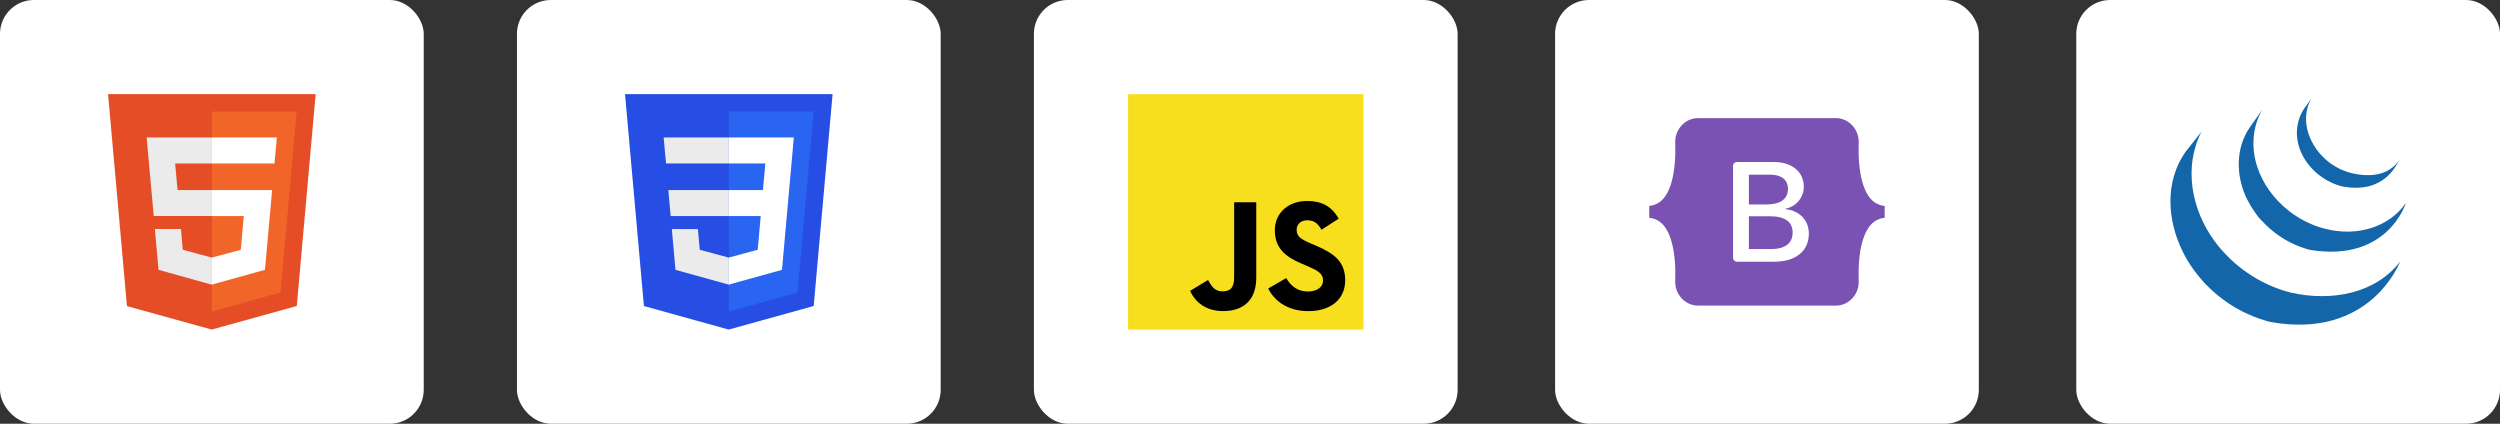 <?xml version="1.0" encoding="UTF-8"?> <svg xmlns="http://www.w3.org/2000/svg" width="590" height="100" viewBox="0 0 590 100" fill="none"><rect x="0" y="0" width="590" height="100" fill="#333333" stroke="none"/> <rect width="100" height="100" rx="8" fill="white"></rect> <path d="M29.96 72.241L25.504 22.222H74.496L70.04 72.214L49.96 77.778" fill="#E44D26"></path> <path d="M50 73.525V26.328H70.026L66.205 69.001" fill="#F16529"></path> <path d="M34.605 32.445H50V38.576H41.331L41.898 44.855H50V50.972H36.28L34.605 32.445ZM36.55 54.051H42.708L43.14 58.953L50 60.79V67.191L37.414 63.68" fill="#EBEBEB"></path> <path d="M65.341 32.445H49.973V38.576H64.774L65.341 32.445ZM64.22 44.855H49.973V50.986H57.535L56.82 58.953L49.973 60.79V67.164L62.532 63.68" fill="white"></path> <rect x="122" width="100" height="100" rx="8" fill="white"></rect> <path d="M196.493 22.222L192.03 72.216L171.97 77.778L151.965 72.224L147.507 22.222H196.493Z" fill="#264DE4"></path> <path d="M188.21 69.033L192.023 26.311H172V73.527L188.21 69.033Z" fill="#2965F1"></path> <path d="M157.727 44.856L158.276 50.988H172V44.856H157.727Z" fill="#EBEBEB"></path> <path d="M172 32.443H171.979H156.623L157.18 38.576H172V32.443Z" fill="#EBEBEB"></path> <path d="M172 67.163V60.782L171.973 60.789L165.143 58.945L164.706 54.054H161.388H158.55L159.409 63.683L171.972 67.171L172 67.163Z" fill="#EBEBEB"></path> <path d="M179.53 50.988L178.818 58.941L171.979 60.788V67.168L184.551 63.683L184.643 62.647L186.084 46.502L186.234 44.855L187.341 32.443H171.979V38.576H180.62L180.062 44.855H171.979V50.988H179.53Z" fill="white"></path> <rect x="244" width="100" height="100" rx="8" fill="white"></rect> <path d="M321.778 22.222H266.222V77.778H321.778V22.222Z" fill="#F7DF1E"></path> <path d="M303.541 65.625C304.661 67.452 306.116 68.795 308.691 68.795C310.855 68.795 312.236 67.714 312.236 66.22C312.236 64.43 310.817 63.796 308.436 62.755L307.131 62.195C303.363 60.59 300.861 58.579 300.861 54.329C300.861 50.413 303.844 47.433 308.506 47.433C311.825 47.433 314.212 48.588 315.931 51.613L311.866 54.223C310.971 52.618 310.005 51.986 308.506 51.986C306.977 51.986 306.008 52.956 306.008 54.223C306.008 55.789 306.978 56.423 309.218 57.393L310.523 57.952C314.959 59.854 317.463 61.794 317.463 66.153C317.463 70.853 313.771 73.428 308.812 73.428C303.964 73.428 300.832 71.118 299.299 68.09L303.541 65.625ZM285.1 66.078C285.92 67.532 286.666 68.763 288.459 68.763C290.175 68.763 291.257 68.092 291.257 65.482V47.731H296.477V65.553C296.477 70.958 293.308 73.419 288.682 73.419C284.502 73.419 282.081 71.256 280.85 68.65L285.1 66.078Z" fill="black"></path> <rect x="367" width="100" height="100" rx="8" fill="white"></rect> <path fill-rule="evenodd" clip-rule="evenodd" d="M400.761 27.872C397.591 27.872 395.246 30.647 395.351 33.656C395.452 36.546 395.321 40.29 394.378 43.343C393.432 46.405 391.834 48.345 389.222 48.594V51.406C391.834 51.656 393.432 53.595 394.378 56.657C395.321 59.71 395.451 63.454 395.351 66.345C395.246 69.353 397.591 72.128 400.762 72.128H433.243C436.413 72.128 438.758 69.354 438.653 66.345C438.552 63.454 438.683 59.71 439.626 56.657C440.571 53.595 442.166 51.655 444.778 51.406V48.594C442.166 48.345 440.572 46.406 439.626 43.343C438.683 40.291 438.552 36.546 438.653 33.656C438.758 30.647 436.413 27.872 433.243 27.872H400.761H400.761ZM426.887 55.115C426.887 59.258 423.797 61.77 418.668 61.77H409.938C409.688 61.77 409.449 61.671 409.272 61.495C409.095 61.318 408.996 61.078 408.996 60.829V39.172C408.996 38.922 409.095 38.682 409.272 38.506C409.449 38.329 409.688 38.23 409.938 38.23H418.618C422.895 38.23 425.701 40.546 425.701 44.103C425.701 46.599 423.813 48.834 421.408 49.225V49.355C424.682 49.715 426.887 51.982 426.887 55.115ZM417.716 41.215H412.738V48.246H416.931C420.172 48.246 421.959 46.941 421.959 44.608C421.959 42.422 420.422 41.215 417.716 41.215ZM412.738 51.036V58.785H417.899C421.274 58.785 423.061 57.43 423.061 54.886C423.061 52.341 421.224 51.035 417.682 51.035H412.738V51.036Z" fill="#7952B3"></path> <rect x="490" width="100" height="100" rx="8" fill="white"></rect> <path d="M515.476 60.06C515.53 60.181 515.59 60.292 515.655 60.403C515.685 60.468 515.726 60.535 515.763 60.595C515.824 60.715 515.888 60.831 515.951 60.947L516.314 61.558C516.381 61.671 516.446 61.782 516.523 61.894C516.65 62.111 516.8 62.324 516.932 62.542C516.993 62.632 517.048 62.722 517.115 62.812C517.37 63.208 517.601 63.537 517.849 63.856C518.025 64.095 518.201 64.329 518.391 64.562C518.453 64.65 518.523 64.739 518.587 64.826L519.099 65.447C519.162 65.519 519.224 65.602 519.291 65.676C519.518 65.949 519.759 66.213 519.999 66.481C519.999 66.486 520.006 66.491 520.011 66.498C520.31 66.873 520.631 67.206 520.983 67.502L520.993 67.512C521.178 67.701 521.363 67.889 521.56 68.074L521.793 68.299C522.05 68.539 522.307 68.778 522.578 69.009C522.583 69.009 522.585 69.014 522.59 69.016L522.722 69.132C522.958 69.338 523.196 69.542 523.439 69.732L523.729 69.975C523.925 70.132 524.129 70.28 524.331 70.435L524.645 70.676C524.861 70.838 525.09 70.996 525.31 71.153C525.391 71.211 525.472 71.269 525.555 71.322L525.622 71.375L526.273 71.801L526.55 71.986C526.891 72.204 527.229 72.407 527.567 72.611C527.664 72.66 527.761 72.713 527.851 72.769C528.101 72.912 528.361 73.058 528.613 73.19C528.752 73.269 528.895 73.336 529.039 73.407C529.213 73.505 529.393 73.6 529.578 73.697C529.629 73.713 529.671 73.729 529.713 73.752L529.722 73.743C529.798 73.778 529.87 73.815 529.944 73.852C530.222 73.991 530.511 74.123 530.812 74.252C530.868 74.276 530.928 74.299 530.988 74.331C531.321 74.477 531.655 74.616 532 74.75C532.078 74.773 532.162 74.813 532.243 74.843C532.555 74.961 532.877 75.081 533.196 75.195L533.312 75.236C533.666 75.357 534.016 75.472 534.377 75.581C534.46 75.604 534.546 75.634 534.634 75.657C535.002 75.769 535.358 75.901 535.731 75.97C559.511 80.283 566.421 61.743 566.421 61.743C560.616 69.266 550.312 71.25 540.555 69.042C540.194 68.958 539.833 68.843 539.467 68.736C538.951 68.59 538.439 68.429 537.933 68.252L538.152 68.32L538.009 68.264C537.694 68.157 537.391 68.039 537.083 67.921C537.008 67.889 536.931 67.86 536.854 67.833L536.828 67.826C536.488 67.69 536.157 67.551 535.828 67.405C535.757 67.382 535.696 67.35 535.625 67.322C535.235 67.152 534.849 66.975 534.467 66.789L534.787 66.931C534.703 66.894 534.621 66.854 534.541 66.81C534.324 66.708 534.106 66.593 533.893 66.484C533.731 66.407 533.571 66.325 533.414 66.239L533.46 66.262C533.199 66.123 532.937 65.972 532.673 65.831C532.595 65.775 532.504 65.729 532.414 65.678C532.022 65.45 531.634 65.214 531.252 64.97L531.398 65.058C531.3 64.997 531.204 64.933 531.111 64.866L531.125 64.875C530.876 64.722 530.632 64.562 530.393 64.394C530.314 64.343 530.243 64.287 530.162 64.231C529.912 64.061 529.667 63.885 529.426 63.704L529.481 63.743C529.384 63.664 529.28 63.59 529.176 63.514C528.972 63.354 528.766 63.201 528.562 63.035L528.289 62.817C527.998 62.586 527.712 62.347 527.432 62.102L527.43 62.099L526.627 61.37L526.395 61.153C526.206 60.961 526.011 60.778 525.817 60.588L525.592 60.356C525.352 60.119 525.119 59.876 524.891 59.627L524.877 59.611L524.838 59.579C524.592 59.309 524.351 59.037 524.113 58.762C524.05 58.69 523.993 58.613 523.928 58.537L523.402 57.9C523.165 57.603 522.934 57.301 522.708 56.995L522.615 56.866C517.203 49.514 515.245 39.368 519.576 31.044L515.752 35.879C510.833 42.914 511.442 52.062 515.203 59.532C515.289 59.715 515.384 59.887 515.476 60.06Z" fill="#1266A9"></path> <path d="M532.043 49.926L532.018 49.889L531.997 49.861L532.043 49.926Z" fill="black"></path> <path d="M534.632 52.963L534.84 53.171C535.104 53.426 535.375 53.673 535.65 53.921L535.685 53.951C535.963 54.197 536.275 54.454 536.597 54.704L536.646 54.741C536.724 54.794 536.792 54.856 536.868 54.91C537.192 55.16 537.518 55.398 537.859 55.636L537.893 55.657C538.037 55.761 538.19 55.856 538.352 55.958C538.417 56 538.491 56.056 538.56 56.097C538.805 56.255 539.046 56.4 539.294 56.551C539.333 56.567 539.368 56.588 539.405 56.604C539.613 56.731 539.84 56.854 540.058 56.965C540.134 57.011 540.208 57.046 540.287 57.09C540.442 57.167 540.595 57.248 540.743 57.326L540.817 57.359C541.13 57.511 541.449 57.655 541.761 57.796C541.84 57.826 541.907 57.852 541.974 57.884C542.231 57.995 542.493 58.102 542.75 58.199C542.866 58.238 542.974 58.285 543.083 58.319C543.319 58.407 543.567 58.488 543.801 58.569L544.125 58.673C544.463 58.778 544.806 58.914 545.164 58.97C563.528 61.993 567.778 47.926 567.778 47.926C563.952 53.405 556.546 56.016 548.655 53.977C548.261 53.877 547.871 53.766 547.484 53.641L547.616 53.678C547.505 53.648 547.407 53.613 547.301 53.581C547.06 53.498 546.812 53.417 546.579 53.331L546.245 53.206C545.986 53.102 545.722 53.005 545.47 52.893C545.391 52.859 545.319 52.836 545.259 52.801C544.935 52.655 544.609 52.511 544.292 52.359L543.815 52.111L543.539 51.972C543.326 51.861 543.13 51.745 542.926 51.627C542.874 51.603 542.824 51.575 542.775 51.544L542.782 51.546C542.537 51.393 542.282 51.245 542.046 51.09C541.968 51.046 541.896 50.993 541.822 50.947L541.34 50.634C541.007 50.403 540.68 50.155 540.349 49.914C540.275 49.847 540.204 49.791 540.132 49.731C536.662 47.016 533.926 43.305 532.627 39.104C531.259 34.736 531.56 29.838 533.923 25.863L531.018 29.956C527.451 35.051 527.653 41.861 530.43 47.25C530.937 48.245 531.451 49.086 532.018 49.886C532.546 50.641 533.129 51.525 533.833 52.132C534.083 52.416 534.352 52.687 534.632 52.963Z" fill="#1266A9"></path> <path d="M517.86 63.87L517.851 63.856L517.835 63.836L517.86 63.87ZM527.486 62.148L527.509 62.164L527.513 62.171L527.486 62.148Z" fill="black"></path> <path d="M543.856 25.525C541.752 28.597 541.551 32.412 543 35.798C544.539 39.395 547.685 42.22 551.352 43.558C551.502 43.615 551.648 43.664 551.803 43.72L552.007 43.782C552.22 43.849 552.435 43.928 552.655 43.977C562.796 45.923 565.542 38.796 566.28 37.747C563.866 41.197 559.817 42.025 554.849 40.824C554.418 40.718 553.992 40.587 553.576 40.43L553.653 40.456C553.135 40.276 552.628 40.068 552.134 39.831L552.222 39.87C551.273 39.407 550.458 38.907 549.701 38.333C545.261 34.977 542.516 28.585 545.414 23.379L543.856 25.525Z" fill="#1266A9"></path> </svg> 